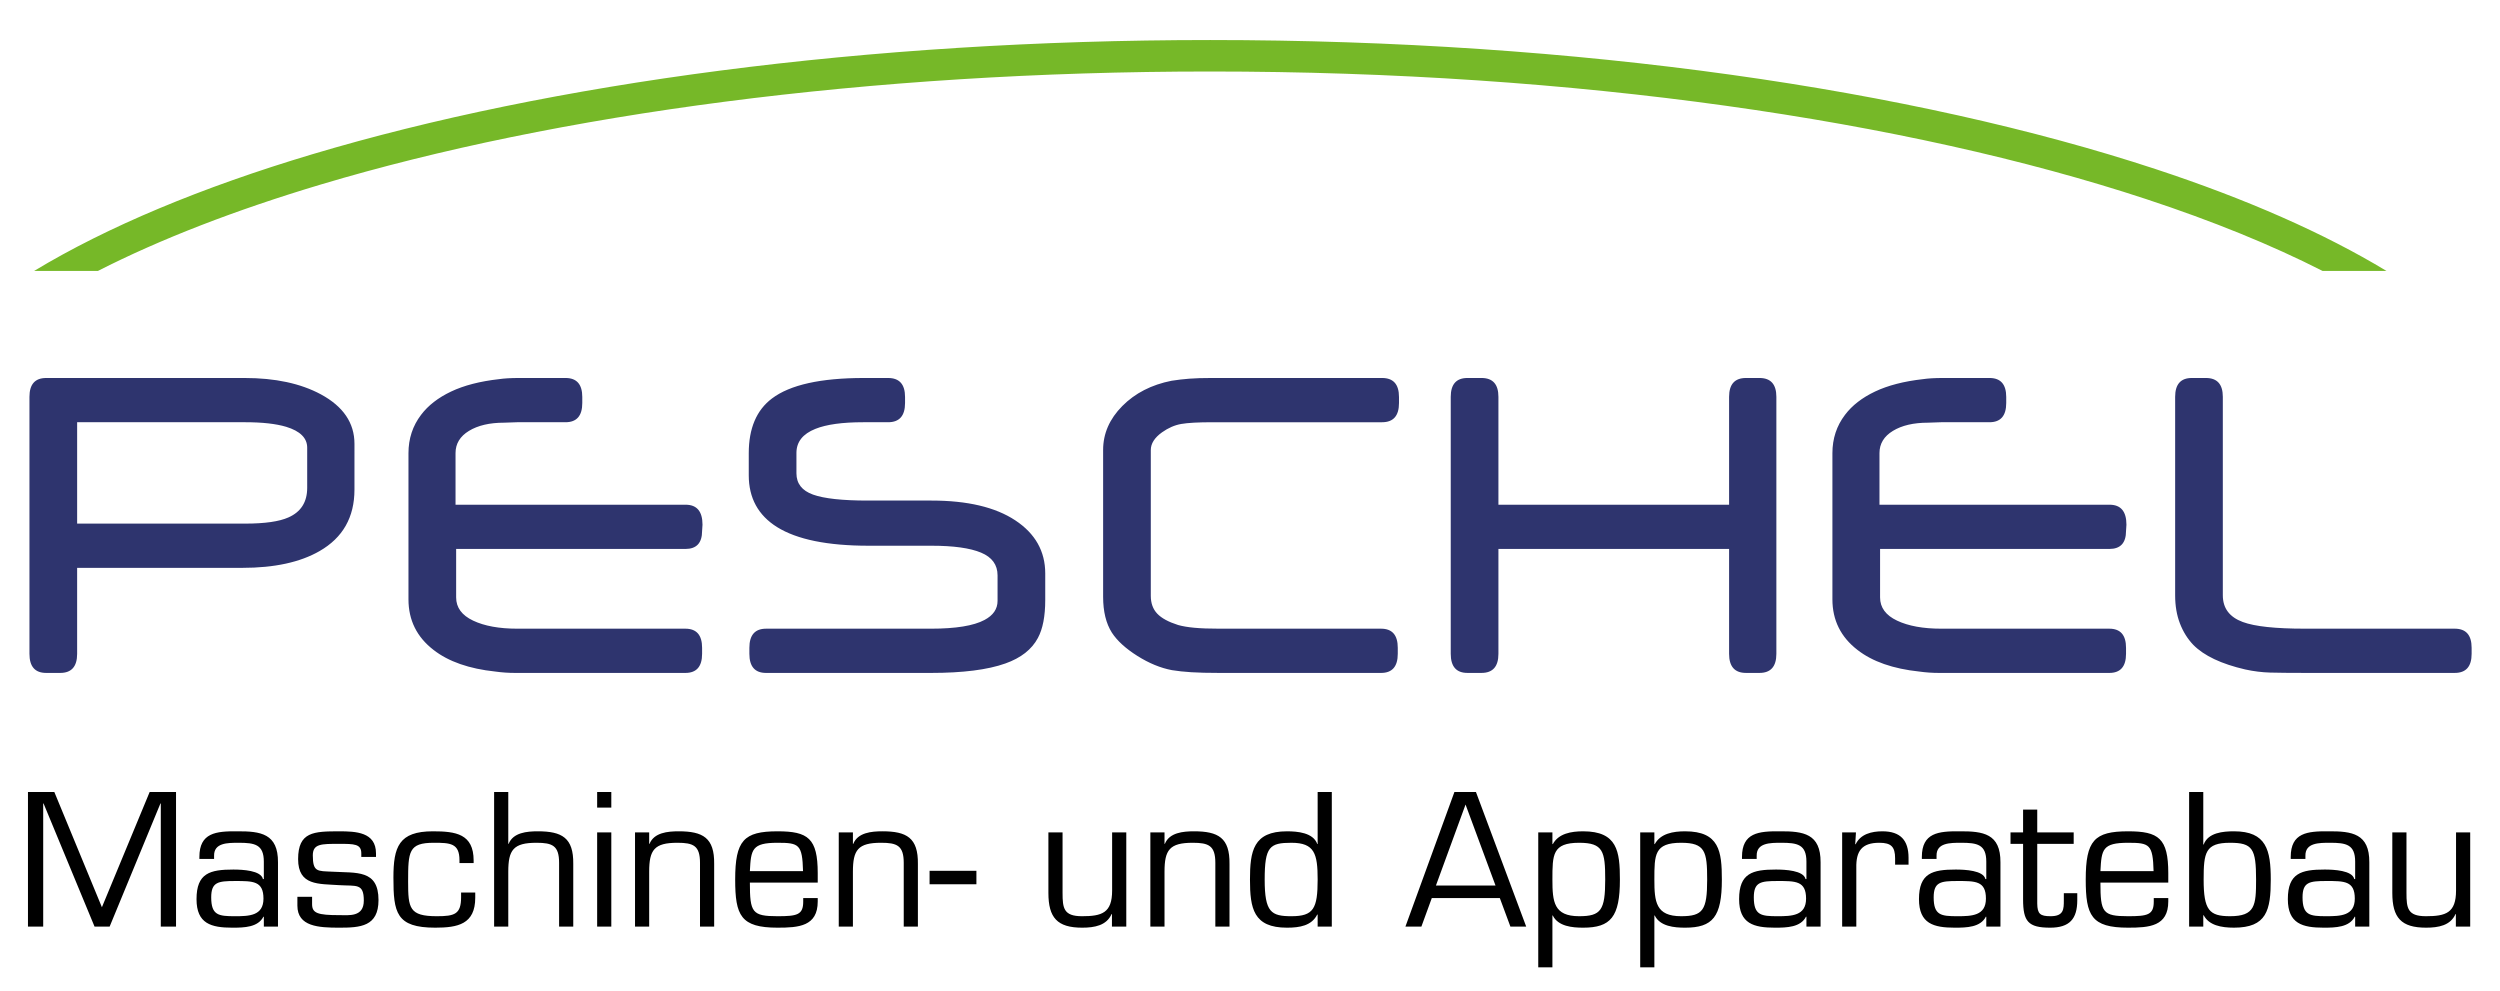 <?xml version="1.0" encoding="UTF-8" standalone="no"?>
<!-- Generator: Adobe Illustrator 17.1.0, SVG Export Plug-In . SVG Version: 6.00 Build 0)  -->

<svg
   version="1.1"
   id="Ebene_1"
   x="0px"
   y="0px"
   viewBox="0 0 580 230"
   enable-background="new 0 0 841.89 595.28"
   xml:space="preserve"
   sodipodi:docname="peschel-logo_neu.svg"
   width="580"
   height="230"
   inkscape:version="1.3.2 (091e20e, 2023-11-25, custom)"
   xmlns:inkscape="http://www.inkscape.org/namespaces/inkscape"
   xmlns:sodipodi="http://sodipodi.sourceforge.net/DTD/sodipodi-0.dtd"
   xmlns="http://www.w3.org/2000/svg"
   xmlns:svg="http://www.w3.org/2000/svg"><defs
   id="defs3" /><sodipodi:namedview
   id="namedview3"
   pagecolor="#ffffff"
   bordercolor="#000000"
   borderopacity="0.25"
   inkscape:showpageshadow="2"
   inkscape:pageopacity="0.0"
   inkscape:pagecheckerboard="0"
   inkscape:deskcolor="#d1d1d1"
   inkscape:zoom="1.3791828"
   inkscape:cx="421.26394"
   inkscape:cy="297.64001"
   inkscape:window-width="1920"
   inkscape:window-height="1017"
   inkscape:window-x="-8"
   inkscape:window-y="-8"
   inkscape:window-maximized="1"
   inkscape:current-layer="Ebene_1" />
<path
   fill="#76b828"
   d="m 538.832,62.856 c -11.786,-6.005 -25.534,-11.596 -40.957,-16.676 -55.504,-18.282 -132.255,-29.591 -217.096,-29.591 -79.438,0 -151.778,9.913 -206.23,26.182 -19.887,5.942 -37.342,12.697 -51.828,20.085 H 7.92 c 16.947,-10.243 38.821,-19.386 64.546,-27.072 55.104,-16.464 128.182,-26.496 208.312,-26.496 85.612,0 163.178,11.45 219.378,29.961 20.984,6.912 39.038,14.855 53.505,23.607 z"
   id="path1" />
<path
   fill="#2e346e"
   d="m 82.236,102.963 c 0,-4.841 -2.6,-8.668 -7.8,-11.479 -4.696,-2.527 -10.59,-3.79 -17.681,-3.79 h -46.045 c -2.585,0 -3.877,1.459 -3.877,4.377 v 59.617 c 0,2.953 1.292,4.43 3.877,4.43 h 3.261 c 2.616,0 3.924,-1.475 3.924,-4.427 v -19.949 h 38.34 c 7.438,0 13.41,-1.299 17.917,-3.898 5.389,-3.097 8.084,-7.849 8.084,-14.256 z m -15.316,17.078 c -2.144,0.958 -5.484,1.437 -10.022,1.437 h -39.002 V 97.957 h 38.954 c 4.002,0 7.186,0.355 9.549,1.064 3.246,0.994 4.869,2.608 4.869,4.843 v 9.312 c 0,3.3 -1.449,5.588 -4.348,6.865 z m 92.137,-2.947 h -53.373 v -11.974 c 0,-2.174 1.04,-3.893 3.12,-5.158 2.08,-1.265 4.79,-1.898 8.131,-1.898 l 3.073,-0.107 h 11.204 c 2.584,0 3.877,-1.487 3.877,-4.46 v -1.397 c 0,-2.937 -1.293,-4.406 -3.877,-4.406 h -10.779 c -1.89,0 -3.435,0.089 -4.632,0.266 -4.444,0.499 -8.163,1.459 -11.157,2.883 -2.994,1.423 -5.31,3.221 -6.949,5.391 -1.954,2.563 -2.931,5.534 -2.931,8.913 v 33.892 c 0,4.84 1.939,8.753 5.815,11.742 1.733,1.352 3.798,2.446 6.193,3.283 2.395,0.836 5.105,1.414 8.131,1.735 1.513,0.213 3.041,0.32 4.586,0.32 h 39.521 c 2.583,0 3.876,-1.479 3.876,-4.437 v -1.39 c 0,-2.958 -1.293,-4.437 -3.876,-4.437 h -39.002 c -4.192,0 -7.604,-0.621 -10.235,-1.865 -2.632,-1.244 -3.948,-3.039 -3.948,-5.384 v -11.248 h 53.184 c 2.583,0 3.876,-1.39 3.876,-4.17 l 0.095,-1.443 c 0.001,-3.1 -1.307,-4.651 -3.923,-4.651 z m 83.439,15.961 c 0,-5.16 -2.316,-9.271 -6.949,-12.332 -4.633,-3.06 -11.109,-4.591 -19.43,-4.591 h -14.797 c -5.893,0 -10.125,-0.461 -12.693,-1.382 -2.57,-0.921 -3.853,-2.568 -3.853,-4.942 v -4.73 c 0,-2.551 1.465,-4.41 4.397,-5.58 2.553,-1.028 6.256,-1.541 11.109,-1.541 h 5.767 c 2.616,0 3.924,-1.487 3.924,-4.46 v -1.397 c 0,-2.937 -1.308,-4.406 -3.924,-4.406 h -5.625 c -10.022,0 -17.13,1.584 -21.321,4.751 -3.592,2.705 -5.389,6.94 -5.389,12.705 v 5.125 c 0,5.268 2.19,9.271 6.571,12.011 4.633,2.883 11.708,4.324 21.226,4.324 h 14.607 c 5.105,0 8.935,0.533 11.488,1.6 2.553,1.066 3.83,2.825 3.83,5.277 v 5.917 c 0,1.885 -1.009,3.359 -3.025,4.425 -2.522,1.351 -6.666,2.026 -12.433,2.026 h -38.245 c -2.584,0 -3.876,1.479 -3.876,4.437 v 1.39 c 0,2.958 1.292,4.437 3.876,4.437 h 38.245 c 7.406,0 13.158,-0.73 17.255,-2.189 3.624,-1.281 6.146,-3.256 7.563,-5.926 1.135,-2.1 1.702,-5.035 1.702,-8.809 z m 82.069,-40.956 c 0,-2.937 -1.308,-4.406 -3.924,-4.406 h -39.521 c -2.08,0 -3.813,0.053 -5.2,0.161 -1.388,0.107 -2.759,0.266 -4.113,0.48 -4.665,0.926 -8.478,2.883 -11.44,5.871 -2.962,2.989 -4.444,6.387 -4.444,10.194 v 34.052 c 0,3.416 0.677,6.191 2.033,8.326 1.229,1.886 3.199,3.684 5.909,5.392 2.71,1.708 5.389,2.81 8.037,3.308 1.291,0.214 2.789,0.374 4.491,0.481 1.702,0.106 3.86,0.16 6.477,0.16 h 37.536 c 2.583,0 3.876,-1.479 3.876,-4.437 v -1.39 c 0,-2.958 -1.293,-4.437 -3.876,-4.437 h -37.536 c -2.333,0 -4.255,-0.071 -5.768,-0.213 -1.512,-0.141 -2.773,-0.355 -3.782,-0.64 -2.239,-0.71 -3.853,-1.588 -4.846,-2.637 -0.993,-1.048 -1.489,-2.424 -1.489,-4.129 v -33.832 c 0,-1.492 0.867,-2.859 2.601,-4.102 1.449,-1.03 2.938,-1.678 4.467,-1.944 1.529,-0.266 3.948,-0.4 7.257,-0.4 h 39.332 c 2.616,0 3.924,-1.487 3.924,-4.46 v -1.398 z m 87.552,-0.029 c 0,-2.917 -1.308,-4.377 -3.924,-4.377 h -3.12 c -2.616,0 -3.924,1.458 -3.924,4.375 v 25.026 h -53.515 V 92.068 c 0,-2.917 -1.308,-4.375 -3.923,-4.375 h -3.262 c -2.585,0 -3.877,1.459 -3.877,4.377 v 59.617 c 0,2.953 1.292,4.43 3.877,4.43 h 3.262 c 2.615,0 3.923,-1.476 3.923,-4.429 v -24.33 h 53.515 v 24.331 c 0,2.953 1.308,4.429 3.924,4.429 h 3.12 c 2.616,0 3.924,-1.477 3.924,-4.43 z m 77.294,25.024 h -53.373 v -11.974 c 0,-2.174 1.041,-3.893 3.121,-5.158 2.08,-1.265 4.79,-1.898 8.131,-1.898 l 3.073,-0.107 h 11.204 c 2.584,0 3.877,-1.487 3.877,-4.46 v -1.397 c 0,-2.937 -1.293,-4.406 -3.877,-4.406 h -10.779 c -1.891,0 -3.436,0.089 -4.633,0.266 -4.444,0.499 -8.163,1.459 -11.157,2.883 -2.995,1.423 -5.31,3.221 -6.949,5.391 -1.955,2.563 -2.931,5.534 -2.931,8.913 v 33.892 c 0,4.84 1.939,8.753 5.814,11.742 1.733,1.352 3.798,2.446 6.193,3.283 2.395,0.836 5.106,1.414 8.131,1.735 1.513,0.213 3.041,0.32 4.585,0.32 h 39.522 c 2.583,0 3.876,-1.479 3.876,-4.437 v -1.39 c 0,-2.958 -1.293,-4.437 -3.876,-4.437 h -39.002 c -4.192,0 -7.604,-0.621 -10.235,-1.865 -2.632,-1.244 -3.948,-3.039 -3.948,-5.384 v -11.248 h 53.184 c 2.583,0 3.876,-1.39 3.876,-4.17 l 0.095,-1.443 c 10e-4,-3.1 -1.307,-4.651 -3.922,-4.651 z m 84.006,33.196 c 0,-2.958 -1.308,-4.437 -3.924,-4.437 h -34.794 c -6.807,0 -11.598,-0.515 -14.372,-1.548 -3.089,-1.137 -4.632,-3.2 -4.632,-6.189 V 92.068 c 0,-2.917 -1.308,-4.375 -3.924,-4.375 h -3.262 c -2.584,0 -3.876,1.459 -3.876,4.377 v 46.061 c 0,2.419 0.37,4.591 1.111,6.511 0.74,1.921 1.773,3.576 3.096,4.963 2.49,2.527 6.508,4.43 12.055,5.711 1.954,0.427 3.877,0.667 5.767,0.721 1.891,0.053 4.602,0.08 8.131,0.08 h 34.7 c 2.616,0 3.924,-1.479 3.924,-4.437 z"
   id="path2" />
<path
   d="m 37.221,186.405 h 0.083 v 28.568 h 3.534 v -31.228 h -6.117 l -11.079,26.736 -11.038,-26.736 H 6.488 v 31.228 h 3.534 v -28.568 h 0.083 l 11.83,28.568 h 3.499 z m 17.28,26.158 c -3.792,0 -5.5,-0.209 -5.5,-4.376 0,-3.542 1.583,-3.791 5.5,-3.791 4.166,0 6.624,-0.042 6.624,4.083 0,4.001 -3.333,4.084 -6.624,4.084 z m 9.992,2.41 v -14.905 c 0.041,-6.663 -3.993,-7.245 -9.493,-7.203 -4.875,-0.042 -8.743,0.332 -8.743,5.952 v 0.459 h 3.41 v -0.75 c -0.041,-3 3.125,-3 5.709,-3 3.707,0 5.832,0.375 5.832,4.376 v 4.037 h -0.207 c -0.459,-1.994 -4.708,-2.202 -6.875,-2.202 -5.416,0 -8.534,0.831 -8.534,6.868 0,5.704 3.41,6.619 8.326,6.619 2.75,0 5.958,-0.083 7.208,-2.577 l 0.083,0.082 v 2.244 z m 22.737,-16.99 c 0,-4.951 -4.701,-5.117 -8.534,-5.117 -5.916,0 -9.534,0.124 -9.534,6.451 0,6.207 4.785,5.707 9.534,6.04 3.999,0.25 5.708,-0.499 5.708,3.583 0,3.873 -3.458,3.374 -5.708,3.374 -4.999,0 -6.291,-0.458 -6.291,-2.541 v -1.708 h -3.41 v 2.041 c 0,4.869 4.952,5.118 9.701,5.118 4.874,0 9.117,-0.249 9.117,-6.409 0,-7.124 -5.118,-6.249 -10.742,-6.582 -3.416,-0.167 -4.499,0.125 -4.499,-3.791 0,-2.708 1.999,-2.666 6.124,-2.666 3.458,0 5.125,0 5.125,2.207 v 0.834 h 3.41 v -0.834 z m 19.744,9.081 v 1.083 c 0,3.957 -1.5,4.416 -5.624,4.416 -6.416,0 -6.666,-1.874 -6.666,-8.04 0,-6.998 0.125,-8.998 5.958,-8.998 3.791,0 5.957,0.083 5.957,4.04 v 0.666 h 3.285 v -0.583 c 0,-6.202 -4.16,-6.784 -9.45,-6.784 -7.912,0 -9.159,3.618 -9.159,10.741 0,8.124 0.623,11.617 9.7,11.617 5.208,0 9.284,-0.789 9.284,-6.95 v -1.209 h -3.285 z m 10.947,-23.319 h -3.285 v 31.228 h 3.285 v -12.743 c 0,-5.039 1.167,-6.705 6.541,-6.705 3.708,0 5.249,0.666 5.249,4.664 v 14.784 h 3.285 v -14.534 c 0.083,-6.077 -2.619,-7.574 -8.243,-7.574 -2.499,0 -5.708,0.291 -6.749,2.91 h -0.083 z m 23.903,9.37 h -3.285 v 21.858 h 3.285 z m 0,-9.37 h -3.285 v 3.618 h 3.285 z m 8.786,9.37 h -3.284 v 21.858 h 3.284 v -12.74 c 0,-5.042 1.167,-6.708 6.542,-6.708 3.708,0 5.249,0.666 5.249,4.664 v 14.784 h 3.285 v -14.534 c 0.083,-6.077 -2.62,-7.574 -8.243,-7.574 -2.5,0 -5.708,0.291 -6.75,2.91 h -0.083 z m 35.736,15.239 v 0.834 c 0,3.084 -1.458,3.376 -5.958,3.376 -5.916,0 -6.416,-0.875 -6.416,-7.793 h 15.741 v -2.203 c 0,-8.081 -2.245,-9.702 -9.325,-9.702 -7.83,0 -9.826,2.12 -9.826,11.198 0,8.333 1.289,11.16 9.826,11.16 4.874,0 9.325,-0.291 9.325,-6.077 v -0.792 h -3.367 z m -12.374,-6.243 c 0.25,-5.043 0.458,-6.585 6.416,-6.585 4.999,0 5.749,0.375 5.916,6.585 z m 23.904,-8.996 h -3.285 v 21.858 h 3.285 v -12.74 c 0,-5.042 1.167,-6.708 6.541,-6.708 3.708,0 5.25,0.666 5.25,4.664 v 14.784 h 3.284 v -14.534 c 0.083,-6.077 -2.619,-7.574 -8.242,-7.574 -2.5,0 -5.708,0.291 -6.749,2.91 h -0.083 v -2.66 z m 17.786,12.031 h 10.864 v -3.119 h -10.864 z m 42.31,9.827 h 3.326 v -21.858 h -3.285 v 13.49 c 0,5.209 -2.375,5.958 -6.999,5.958 -4.25,0 -4.5,-1.874 -4.5,-5.414 v -14.034 h -3.285 v 14.034 c 0,5.746 2.037,8.074 7.826,8.074 2.875,0 5.666,-0.499 6.833,-3.16 h 0.083 v 2.91 z m 12.195,-21.858 h -3.284 v 21.858 h 3.284 v -12.74 c 0,-5.042 1.167,-6.708 6.542,-6.708 3.708,0 5.249,0.666 5.249,4.664 v 14.784 h 3.285 v -14.534 c 0.084,-6.077 -2.619,-7.574 -8.243,-7.574 -2.499,0 -5.708,0.291 -6.749,2.91 h -0.083 v -2.66 z m 29.445,19.448 c -4.707,0 -6.207,-0.916 -6.207,-8.498 0,-7.665 1.167,-8.539 6.207,-8.539 5.375,0 6.083,2.541 6.083,8.539 -10e-4,6.748 -0.959,8.498 -6.083,8.498 z m 6.082,2.41 h 3.284 v -31.228 h -3.284 v 12.071 h -0.083 c -0.958,-2.66 -4.624,-2.951 -7.041,-2.951 -7.828,0 -8.576,4.617 -8.576,11.197 0,6.667 0.79,11.161 8.576,11.161 2.958,0 5.75,-0.457 7.041,-3.076 l 0.083,0.083 z m 42.264,-6.621 2.457,6.622 h 3.664 l -11.659,-31.228 h -4.996 l -11.367,31.228 h 3.705 l 2.415,-6.622 z m -0.999,-2.91 h -13.823 l 6.87,-18.787 z m 19.407,-9.916 c 5.583,0 6.041,2 6.041,8.539 0,7.082 -0.958,8.498 -6.041,8.498 -5.874,0 -6.208,-3.333 -6.208,-8.498 0,-5.79 0,-8.539 6.208,-8.539 z m -6.208,-2.411 h -3.285 v 31.311 h 3.285 v -12.03 h 0.084 c 1.25,2.535 4.541,2.827 7.041,2.827 6.413,0 8.533,-2.494 8.533,-11.155 0,-6.543 -0.581,-11.203 -8.533,-11.203 -2.75,0 -5.708,0.498 -7.041,2.993 l -0.084,-0.083 z m 29.862,2.411 c 5.582,0 6.041,2 6.041,8.539 0,7.082 -0.958,8.498 -6.041,8.498 -5.874,0 -6.208,-3.333 -6.208,-8.498 0,-5.79 0,-8.539 6.208,-8.539 z m -6.208,-2.411 h -3.285 v 31.311 h 3.285 v -12.03 h 0.083 c 1.25,2.535 4.542,2.827 7.041,2.827 6.414,0 8.534,-2.494 8.534,-11.155 0,-6.543 -0.582,-11.203 -8.534,-11.203 -2.749,0 -5.708,0.498 -7.041,2.993 l -0.083,-0.083 z m 28.57,19.448 c -3.791,0 -5.499,-0.209 -5.499,-4.376 0,-3.542 1.583,-3.791 5.499,-3.791 4.166,0 6.625,-0.042 6.625,4.083 0,4.001 -3.333,4.084 -6.625,4.084 z m 9.992,2.41 v -14.905 c 0.042,-6.663 -3.993,-7.245 -9.492,-7.203 -4.875,-0.042 -8.743,0.332 -8.743,5.952 v 0.459 h 3.409 v -0.75 c -0.041,-3 3.125,-3 5.708,-3 3.708,0 5.833,0.375 5.833,4.376 v 4.037 h -0.208 c -0.458,-1.994 -4.708,-2.202 -6.875,-2.202 -5.415,0 -8.533,0.831 -8.533,6.868 0,5.704 3.409,6.619 8.325,6.619 2.75,0 5.958,-0.083 7.208,-2.577 l 0.083,0.082 v 2.244 z m 5.003,-21.858 v 21.858 h 3.285 v -13.614 c -0.083,-3.877 1.25,-5.834 5.333,-5.834 2.75,0 3.667,0.916 3.667,3.623 v 1.458 h 3.118 v -1.583 c 0,-4.08 -1.871,-6.158 -6.077,-6.158 -2.458,0 -5.084,0.624 -6.208,3.034 l -0.083,-0.083 0.167,-2.701 z m 26.732,19.448 c -3.79,0 -5.499,-0.209 -5.499,-4.376 0,-3.542 1.583,-3.791 5.499,-3.791 4.166,0 6.625,-0.042 6.625,4.083 -0.001,4.001 -3.334,4.084 -6.625,4.084 z m 9.993,2.41 v -14.905 c 0.041,-6.663 -3.993,-7.245 -9.493,-7.203 -4.874,-0.042 -8.742,0.332 -8.742,5.952 v 0.459 h 3.409 v -0.75 c -0.041,-3 3.125,-3 5.708,-3 3.708,0 5.833,0.375 5.833,4.376 v 4.037 h -0.209 c -0.458,-1.994 -4.708,-2.202 -6.875,-2.202 -5.415,0 -8.533,0.831 -8.533,6.868 0,5.704 3.409,6.619 8.326,6.619 2.75,0 5.958,-0.083 7.208,-2.577 l 0.083,0.082 v 2.244 z m 16.991,-21.858 h -8.455 v -5.289 h -3.285 v 5.289 h -2.915 v 2.66 h 2.915 v 12.872 c 0,5.121 1.164,6.576 6.286,6.576 4.498,0 6.286,-2.037 6.286,-6.367 v -1.625 h -3.118 v 1.625 c 0,2.083 0,3.707 -3.084,3.707 -2.417,0 -3.043,-0.542 -3.084,-2.916 v -13.872 h 8.455 v -2.66 z m 18.577,15.239 v 0.834 c 0,3.084 -1.458,3.376 -5.958,3.376 -5.916,0 -6.416,-0.875 -6.416,-7.793 h 15.742 v -2.203 c 0,-8.081 -2.246,-9.702 -9.326,-9.702 -7.83,0 -9.825,2.12 -9.825,11.198 0,8.333 1.289,11.16 9.825,11.16 4.874,0 9.326,-0.291 9.326,-6.077 v -0.792 h -3.368 z m -12.374,-6.243 c 0.25,-5.043 0.458,-6.585 6.416,-6.585 5,0 5.749,0.375 5.916,6.585 z m 36.111,1.954 c 0,5.999 -0.209,8.498 -6.041,8.498 -4.833,0 -6.124,-1.416 -6.124,-8.498 0,-6.249 0.375,-8.539 6.124,-8.539 5.249,0 6.041,1.374 6.041,8.539 z m -15.534,10.908 h 3.285 v -2.577 l 0.083,-0.083 c 1.208,2.37 4.083,2.91 7.04,2.91 7.578,0 8.534,-4.035 8.534,-11.158 0,-6.832 -0.998,-11.199 -8.534,-11.199 -2.541,0 -5.999,0.291 -7.04,3.076 h -0.083 v -12.197 h -3.285 z m 31.814,-2.41 c -3.791,0 -5.5,-0.209 -5.5,-4.376 0,-3.542 1.583,-3.791 5.5,-3.791 4.166,0 6.624,-0.042 6.624,4.083 -10e-4,4.001 -3.334,4.084 -6.624,4.084 z m 9.992,2.41 v -14.905 c 0.041,-6.663 -3.993,-7.245 -9.492,-7.203 -4.875,-0.042 -8.743,0.332 -8.743,5.952 v 0.459 h 3.409 v -0.75 c -0.041,-3 3.125,-3 5.708,-3 3.708,0 5.833,0.375 5.833,4.376 v 4.037 h -0.208 c -0.459,-1.994 -4.708,-2.202 -6.875,-2.202 -5.416,0 -8.534,0.831 -8.534,6.868 0,5.704 3.41,6.619 8.326,6.619 2.75,0 5.958,-0.083 7.207,-2.577 l 0.083,0.082 v 2.244 z m 20.077,0 h 3.327 v -21.858 h -3.285 v 13.49 c 0,5.209 -2.375,5.958 -6.999,5.958 -4.25,0 -4.5,-1.874 -4.5,-5.414 v -14.034 h -3.285 v 14.034 c 0,5.746 2.038,8.074 7.826,8.074 2.875,0 5.666,-0.499 6.833,-3.16 h 0.083 z"
   id="path3" />
</svg>
